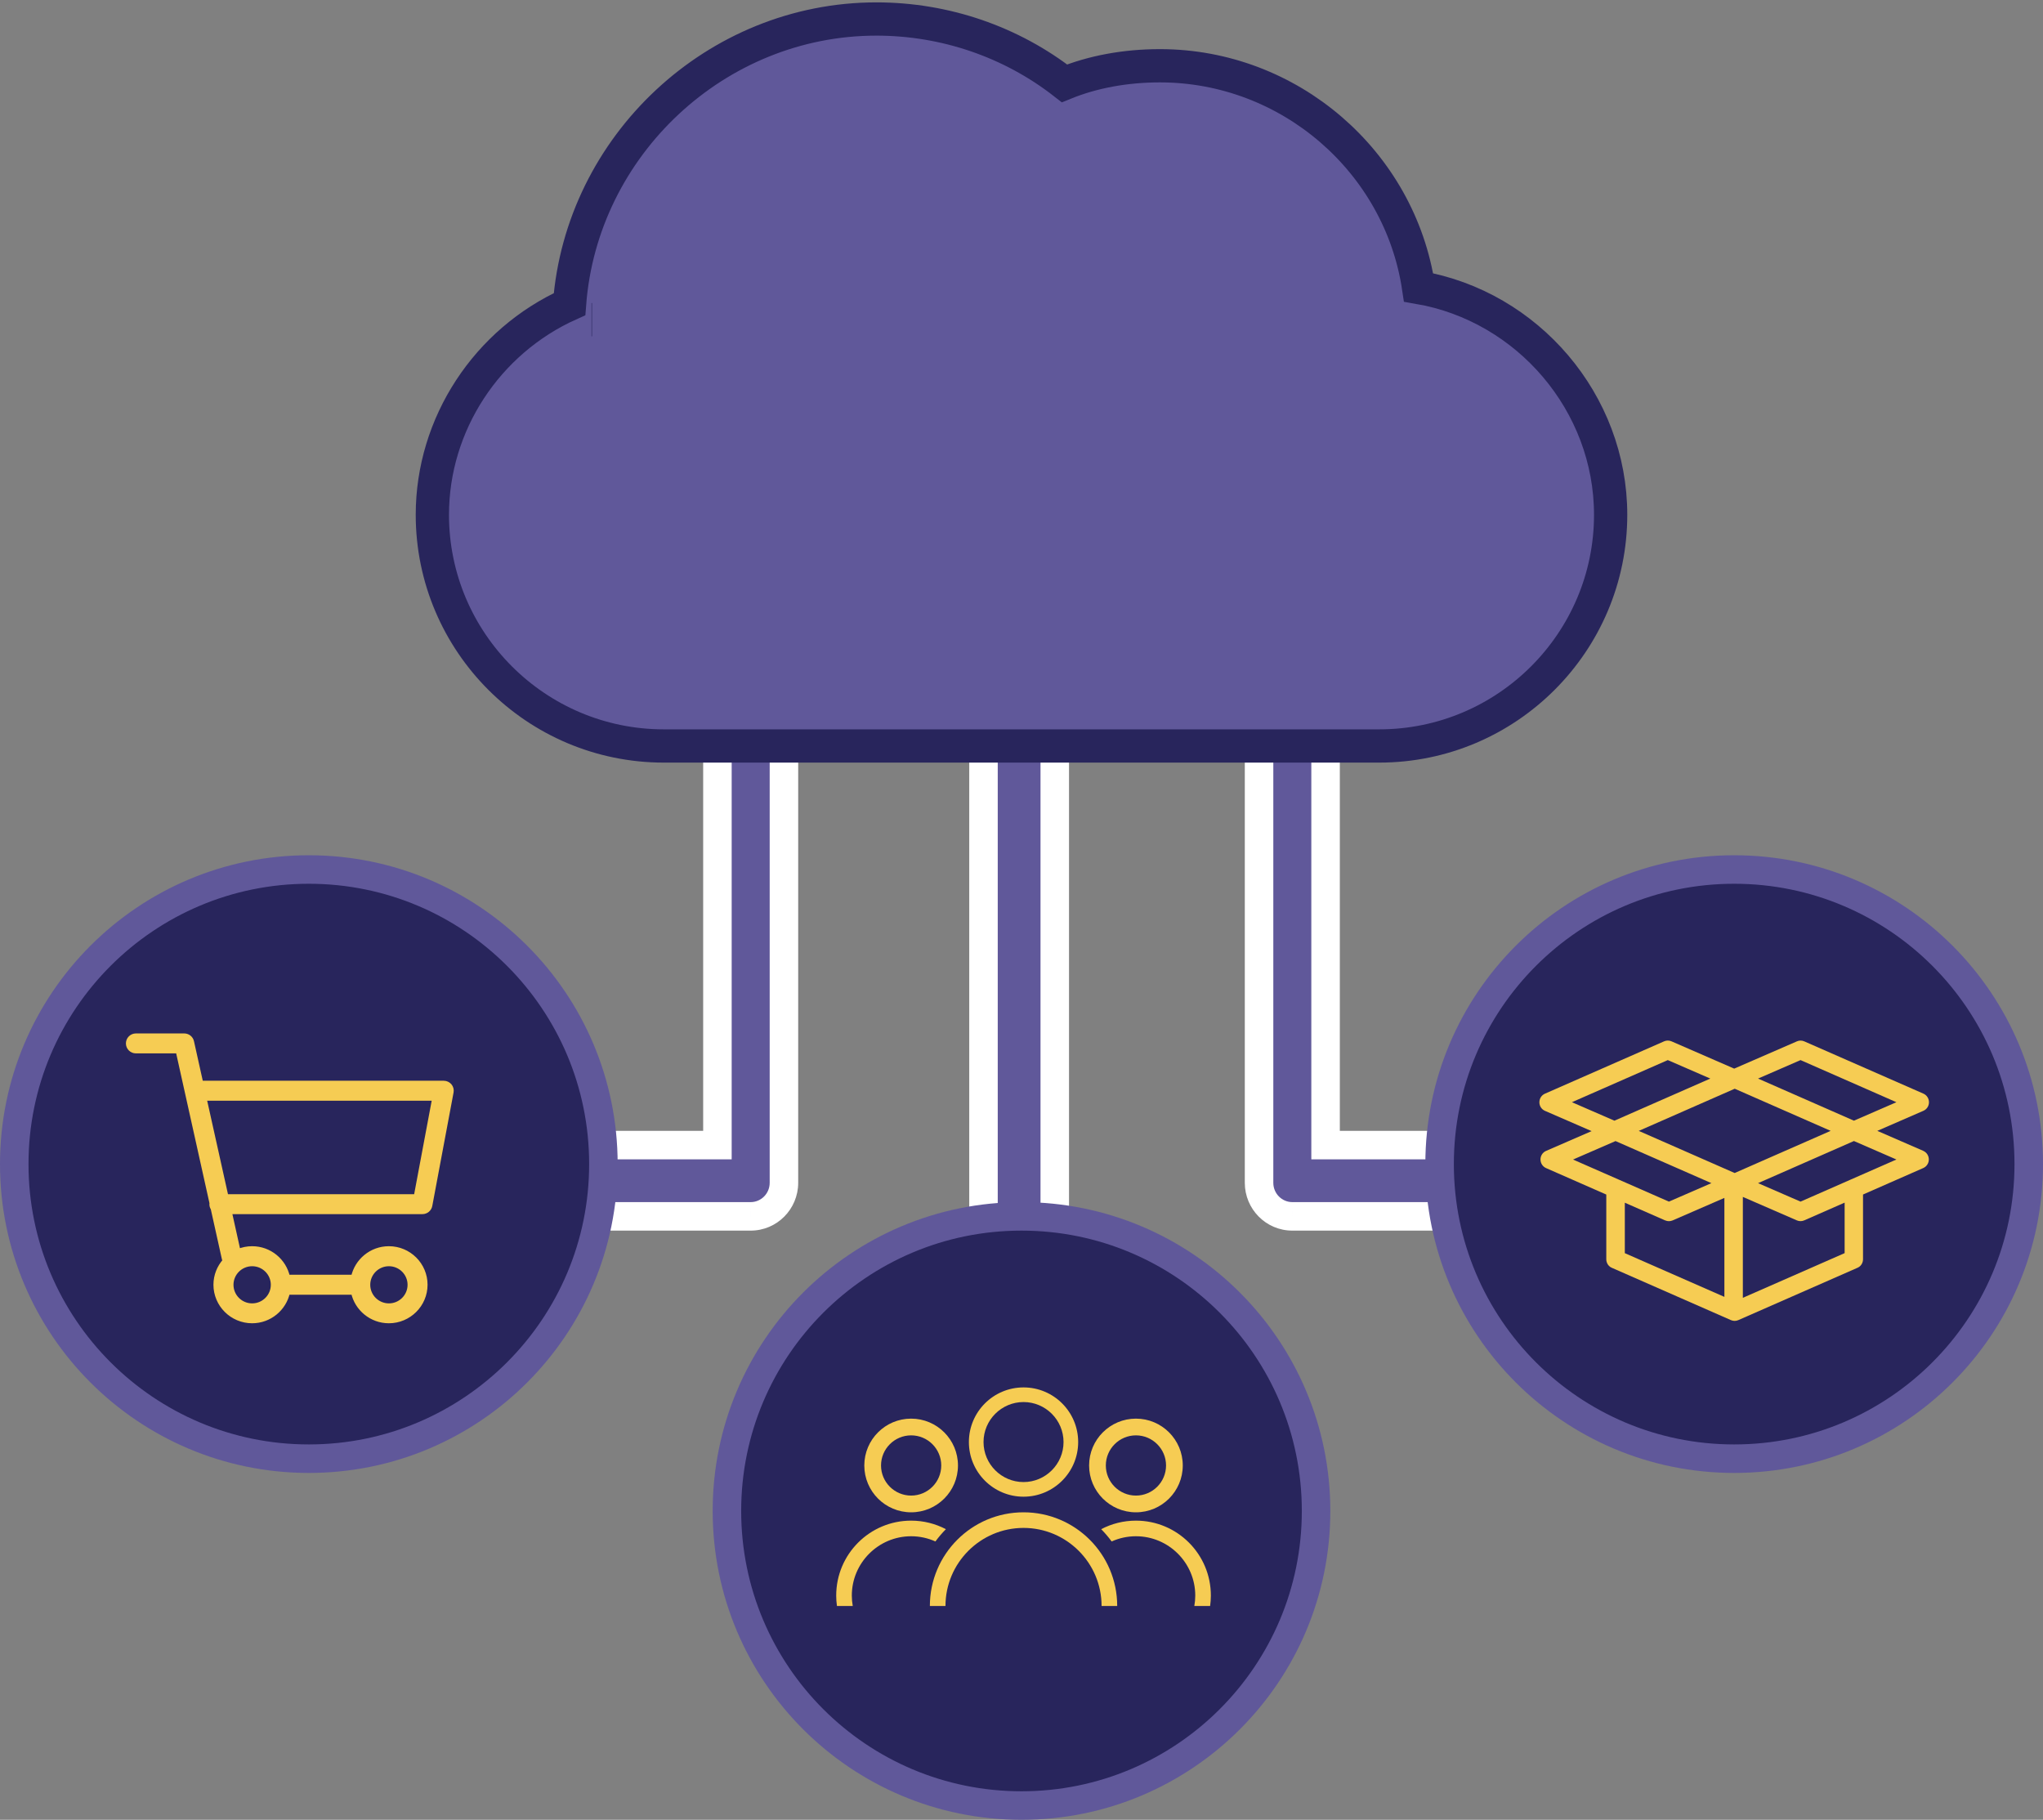 <?xml version="1.0" encoding="UTF-8"?>
<svg xmlns="http://www.w3.org/2000/svg" width="430" height="383" viewBox="0 0 430 383" fill="none">
  <rect x="0" y="0" width="430" height="383" fill="#808080" stroke="none"/>
  <g clip-path="url(#clip0_759_338)">
    <path d="M214.5 297.5C210.359 297.5 207 294.34 207 290.443L207 153.057C207 149.16 210.359 146 214.5 146C218.641 146 222 149.16 222 153.057V290.443C222 294.34 218.641 297.5 214.5 297.5Z" fill="#60589A" stroke="white" stroke-width="6"></path>
    <path fill-rule="evenodd" clip-rule="evenodd" d="M157.934 256C157.956 256 157.978 256 158 256C161.865 256 165 252.837 165 248.938V248.5V135.562C165 131.663 161.865 128.5 158 128.5C154.135 128.5 151 131.663 151 135.562V241H60.632C56.694 241 53.5 244.359 53.5 248.5C53.5 252.641 56.694 256 60.632 256H157.868C157.89 256 157.912 256 157.934 256Z" fill="#60589A"></path>
    <path d="M157.934 256L157.962 253L157.933 253L157.905 253L157.934 256ZM151 241V244H154V241H151ZM158 253C157.987 253 157.975 253 157.962 253L157.906 259C157.937 259 157.968 259 158 259V253ZM162 248.938C162 251.205 160.183 253 158 253V259C163.547 259 168 254.469 168 248.938H162ZM162 248.5V248.938H168V248.5H162ZM162 135.562V248.5H168V135.562H162ZM158 131.5C160.183 131.5 162 133.295 162 135.562H168C168 130.031 163.547 125.5 158 125.5V131.5ZM154 135.562C154 133.295 155.817 131.5 158 131.5V125.5C152.453 125.5 148 130.031 148 135.562H154ZM154 241V135.562H148V241H154ZM60.632 244H151V238H60.632V244ZM56.5 248.5C56.5 245.872 58.491 244 60.632 244V238C54.897 238 50.5 242.846 50.5 248.5H56.5ZM60.632 253C58.491 253 56.5 251.128 56.5 248.5H50.5C50.5 254.154 54.897 259 60.632 259V253ZM157.868 253H60.632V259H157.868V253ZM157.905 253C157.893 253 157.88 253 157.868 253V259C157.9 259 157.931 259 157.962 259L157.905 253Z" fill="white"></path>
    <path fill-rule="evenodd" clip-rule="evenodd" d="M265 248.938C265 252.837 268.135 256 272 256C272.007 256 272.014 256 272.022 256C272.029 256 272.036 256 272.043 256H392.957C396.846 256 400 252.641 400 248.5C400 244.359 396.846 241 392.957 241H279V147.062C279 143.163 275.865 140 272 140C268.135 140 265 143.163 265 147.062V248.5V248.938Z" fill="#60589A"></path>
    <path d="M272.022 256L272.031 253L272.022 253L272.012 253L272.022 256ZM279 241H276V244H279V241ZM272 253C269.817 253 268 251.205 268 248.938H262C262 254.469 266.453 259 272 259V253ZM272.012 253C272.009 253 272.005 253 272 253V259C272.009 259 272.02 259 272.031 259L272.012 253ZM272.043 253C272.038 253 272.034 253 272.031 253L272.012 259C272.023 259 272.034 259 272.043 259V253ZM392.957 253H272.043V259H392.957V253ZM397 248.5C397 251.165 395.014 253 392.957 253V259C398.678 259 403 254.118 403 248.5H397ZM392.957 244C395.014 244 397 245.835 397 248.5H403C403 242.882 398.678 238 392.957 238V244ZM279 244H392.957V238H279V244ZM276 147.062V241H282V147.062H276ZM272 143C274.183 143 276 144.795 276 147.062H282C282 141.531 277.547 137 272 137V143ZM268 147.062C268 144.795 269.817 143 272 143V137C266.453 137 262 141.531 262 147.062H268ZM268 248.5V147.062H262V248.5H268ZM268 248.938V248.5H262V248.938H268Z" fill="white"></path>
    <path d="M290.296 157H139.7C112.848 157 91 135.17 91 108.341C91 89.255 102.483 71.827 119.874 64.012C122.387 30.64 150.719 4 184.454 4C198.902 4 212.842 8.785 224.046 17.541C229.996 15.113 236.872 13.84 244.134 13.84C271.425 13.84 294.611 34.036 298.574 60.495C321.536 64.455 339 84.754 339 108.341C339 135.17 317.152 157 290.3 157H290.296Z" fill="#60589A"></path>
    <path d="M124.499 67.283H124.598M290.296 157H139.7C112.848 157 91 135.17 91 108.341C91 89.255 102.483 71.827 119.874 64.012C122.387 30.64 150.719 4 184.454 4C198.902 4 212.842 8.785 224.046 17.541C229.996 15.113 236.872 13.84 244.134 13.84C271.425 13.84 294.611 34.036 298.574 60.495C321.536 64.455 339 84.754 339 108.341C339 135.17 317.152 157 290.3 157H290.296Z" stroke="#28255C" stroke-width="7"></path>
    <circle cx="215" cy="318" r="62" transform="rotate(-90 215 318)" fill="#28255C" stroke="#60589A" stroke-width="6"></circle>
    <circle cx="65" cy="245" r="62" transform="rotate(-90 65 245)" fill="#28255C" stroke="#60589A" stroke-width="6"></circle>
    <circle cx="365" cy="245" r="62" transform="rotate(-90 365 245)" fill="#28255C" stroke="#60589A" stroke-width="6"></circle>
    <path d="M94.638 228.534C94.329 228.17 93.879 227.958 93.404 227.958H42.565C42.468 227.958 42.372 227.971 42.282 227.984L40.341 219.254C40.181 218.518 39.525 218 38.773 218H28.607C27.72 218 27 218.717 27 219.6C27 220.483 27.72 221.2 28.607 221.2H37.481L44.595 253.213C44.583 253.29 44.57 253.36 44.57 253.437C44.57 253.763 44.672 254.07 44.84 254.326L47.192 264.906C47.23 265.066 47.288 265.213 47.365 265.347C46.163 266.691 45.424 268.458 45.424 270.39C45.424 274.582 48.85 278 53.065 278C56.728 278 59.787 275.421 60.533 271.99H74.382C75.121 275.421 78.186 278 81.849 278C86.058 278 89.49 274.589 89.49 270.39C89.49 266.192 86.065 262.781 81.849 262.781C78.186 262.781 75.127 265.36 74.382 268.79H60.533C59.794 265.36 56.728 262.781 53.065 262.781C52.031 262.781 51.041 262.992 50.141 263.363L48.291 255.03H88.912C89.683 255.03 90.351 254.48 90.493 253.725L94.972 229.84C95.062 229.373 94.933 228.893 94.631 228.522L94.638 228.534ZM81.856 265.994C84.298 265.994 86.283 267.971 86.283 270.403C86.283 272.835 84.298 274.813 81.856 274.813C79.413 274.813 77.428 272.835 77.428 270.403C77.428 267.971 79.413 265.994 81.856 265.994ZM57.5 270.403C57.5 272.835 55.514 274.813 53.072 274.813C50.63 274.813 48.644 272.835 48.644 270.403C48.644 267.971 50.63 265.994 53.072 265.994C55.514 265.994 57.5 267.971 57.5 270.403ZM87.588 251.843H47.584L42.982 231.158H91.463L87.582 251.843H87.588Z" fill="#F6CC53" stroke="#F6CC53"></path>
    <path d="M404.824 242.223L395.124 238.004L404.824 233.785C405.541 233.478 406 232.769 406 231.982C406 231.195 405.541 230.487 404.832 230.172L379.749 219.167C379.258 218.955 378.698 218.947 378.207 219.167L365.004 224.906L351.8 219.159C351.31 218.947 350.749 218.947 350.259 219.159L325.168 230.18C324.459 230.495 324 231.203 324 231.99C324 232.777 324.467 233.486 325.176 233.793L334.992 238.059L325.409 242.223C324.693 242.53 324.234 243.239 324.234 244.026C324.234 244.813 324.693 245.522 325.401 245.836L338.083 251.41V265.004V265.028C338.083 265.028 338.091 265.098 338.091 265.138C338.091 265.224 338.099 265.319 338.114 265.405C338.13 265.468 338.145 265.523 338.169 265.586C338.184 265.649 338.2 265.712 338.223 265.767C338.247 265.83 338.278 265.886 338.309 265.941C338.34 265.996 338.363 266.051 338.395 266.106C338.426 266.161 338.465 266.2 338.504 266.248C338.542 266.303 338.581 266.35 338.628 266.397C338.675 266.444 338.722 266.484 338.768 266.523C338.815 266.562 338.862 266.61 338.908 266.641C338.986 266.696 339.064 266.736 339.15 266.775C339.181 266.791 339.204 266.814 339.235 266.822H339.251C339.251 266.822 339.251 266.83 339.259 266.83L364.319 277.835C364.568 277.945 364.833 278 365.097 278C365.362 278 365.627 277.945 365.876 277.835L390.936 266.83C390.936 266.83 390.936 266.83 390.944 266.83H390.959C390.959 266.83 391.014 266.791 391.045 266.775C391.131 266.736 391.208 266.688 391.286 266.641C391.341 266.602 391.38 266.562 391.434 266.523C391.481 266.484 391.535 266.444 391.574 266.397C391.621 266.35 391.66 266.295 391.699 266.24C391.738 266.193 391.777 266.145 391.808 266.098C391.839 266.043 391.87 265.988 391.893 265.933C391.925 265.878 391.956 265.823 391.979 265.76C392.002 265.704 392.018 265.642 392.034 265.579C392.049 265.516 392.073 265.46 392.088 265.397C392.104 265.311 392.111 265.216 392.111 265.13C392.111 265.09 392.119 265.059 392.119 265.02V265.004V251.402L404.801 245.829C405.51 245.514 405.977 244.805 405.969 244.018C405.969 243.231 405.502 242.522 404.793 242.215L404.824 242.223ZM365.152 246.868C365.152 246.868 365.097 246.868 365.066 246.86L344.918 238.012L365.113 229.141L365.175 229.164L385.307 238.004L371.769 243.947L365.144 246.86L365.152 246.868ZM378.97 223.111L399.149 231.974L390.204 235.863L383.867 233.076L370.025 227L378.97 223.111ZM351.03 223.111L359.975 227L339.796 235.863L330.851 231.974L351.03 223.111ZM340.029 240.153L347.168 243.286L360.208 249.009L351.263 252.897L340.792 248.3L331.084 244.042L340.029 240.153ZM350.485 256.849C350.734 256.959 350.999 257.014 351.263 257.014C351.528 257.014 351.785 256.959 352.034 256.857L362.941 252.118V272.946L341.983 263.744V253.126L350.485 256.857V256.849ZM388.25 263.737L366.826 273.143V251.905L378.2 256.849C378.449 256.959 378.706 257.006 378.97 257.006C379.235 257.006 379.5 256.951 379.749 256.841L388.25 253.11V263.729V263.737ZM389.449 248.3C389.449 248.3 389.441 248.3 389.433 248.3L378.97 252.897L370.025 249.009L382.108 243.703L390.204 240.145L399.149 244.034L389.449 248.292V248.3Z" fill="#F6CC53"></path>
    <path d="M239.086 318.286C244.528 318.286 248.943 313.871 248.943 308.429C248.943 302.987 244.528 298.571 239.086 298.571C233.644 298.571 229.229 302.987 229.229 308.429C229.229 313.871 233.644 318.286 239.086 318.286ZM239.086 302.091C242.581 302.091 245.423 304.933 245.423 308.429C245.423 311.924 242.581 314.766 239.086 314.766C235.591 314.766 232.749 311.924 232.749 308.429C232.749 304.933 235.591 302.091 239.086 302.091Z" fill="#F6CC53"></path>
    <path d="M231.771 321.838C232.568 322.643 233.303 323.506 233.977 324.422C235.537 323.719 237.266 323.325 239.086 323.325C245.969 323.325 251.572 328.927 251.572 335.811C251.572 336.558 251.502 337.289 251.374 338H254.701C254.8 337.285 254.857 336.554 254.857 335.811C254.857 327.1 247.797 320.039 239.086 320.039C236.445 320.039 233.96 320.692 231.771 321.838Z" fill="#F6CC53"></path>
    <path d="M231.857 338H235.143C235.143 327.112 226.317 318.286 215.429 318.286C204.541 318.286 195.714 327.112 195.714 338H199C199 328.94 206.368 321.571 215.429 321.571C224.489 321.571 231.857 328.94 231.857 338Z" fill="#F6CC53"></path>
    <path d="M215.428 315C221.778 315 226.928 309.85 226.928 303.5C226.928 297.15 221.778 292 215.428 292C209.079 292 203.928 297.15 203.928 303.5C203.928 309.85 209.079 315 215.428 315ZM215.428 295.08C220.07 295.08 223.848 298.859 223.848 303.5C223.848 308.141 220.07 311.92 215.428 311.92C210.787 311.92 207.009 308.141 207.009 303.5C207.009 298.859 210.787 295.08 215.428 295.08Z" fill="#F6CC53"></path>
    <path d="M179.483 338C179.356 337.289 179.286 336.558 179.286 335.811C179.286 328.927 184.888 323.325 191.771 323.325C193.591 323.325 195.32 323.719 196.881 324.422C197.554 323.506 198.289 322.643 199.086 321.838C196.901 320.692 194.412 320.039 191.771 320.039C183.06 320.039 176 327.1 176 335.811C176 336.554 176.053 337.285 176.156 338H179.483Z" fill="#F6CC53"></path>
    <path d="M191.771 318.286C197.213 318.286 201.629 313.871 201.629 308.429C201.629 302.987 197.213 298.571 191.771 298.571C186.329 298.571 181.914 302.987 181.914 308.429C181.914 313.871 186.329 318.286 191.771 318.286ZM191.771 302.091C195.267 302.091 198.109 304.933 198.109 308.429C198.109 311.924 195.267 314.766 191.771 314.766C188.276 314.766 185.434 311.924 185.434 308.429C185.434 304.933 188.276 302.091 191.771 302.091Z" fill="#F6CC53"></path>
  </g>
  <defs>
    <clipPath id="clip0_759_338">
      <rect width="430" height="383" fill="white"></rect>
    </clipPath>
  </defs>
</svg>
